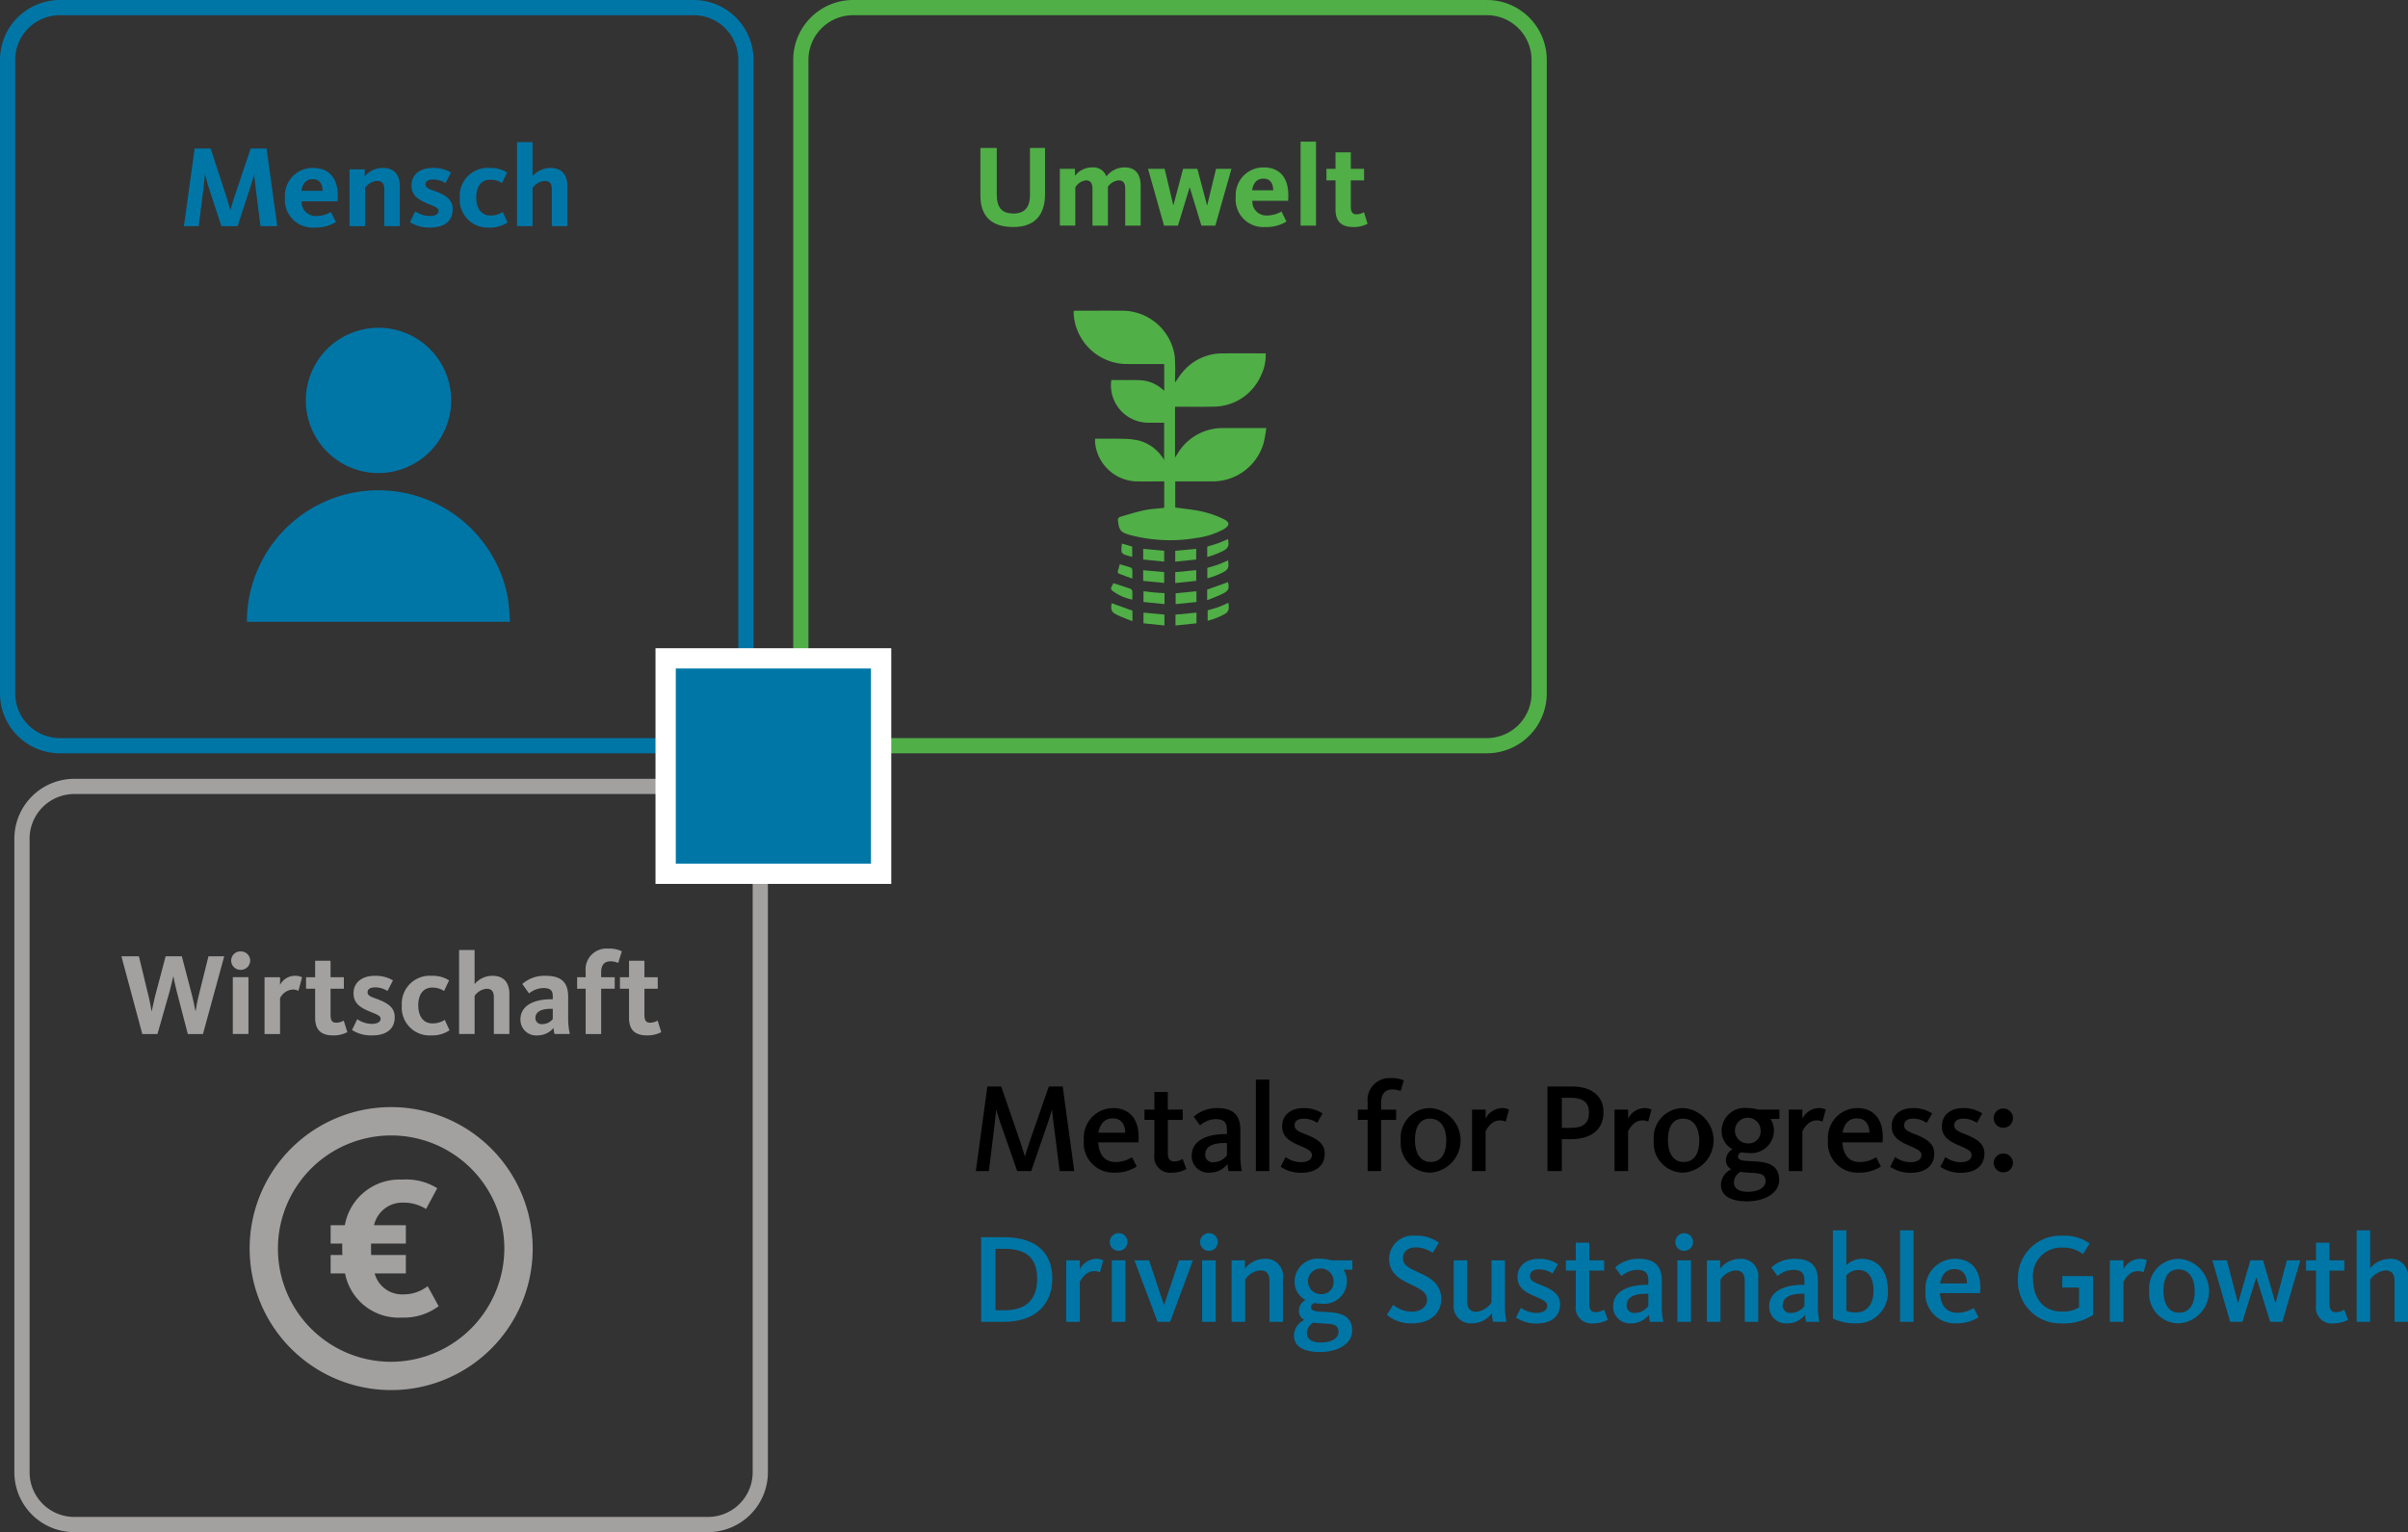 <?xml version="1.0" encoding="UTF-8"?>
<svg xmlns="http://www.w3.org/2000/svg" viewBox="0 0 237.412 151.101">
  <rect x="0" y="0" width="237.412" height="151.101" fill="#333333" stroke="none"/>
  <g id="Ebene_2" data-name="Ebene 2">
    <g id="Ebene_1-2" data-name="Ebene 1">
      <path d="M84.083.75h62.542a5.156,5.156,0,0,1,5.125,5.186V68.355a5.156,5.156,0,0,1-5.125,5.186H84.083a5.156,5.156,0,0,1-5.125-5.186V5.936A5.156,5.156,0,0,1,84.083.75Z" style="fill:none;stroke:#50af47;stroke-miterlimit:10;stroke-width:1.5px"></path>
      <path d="M114.785,50.083v-2.605h-.345c-.833-.001-1.666.011-2.498-.004a4.236,4.236,0,0,1-3.976-3.852c-.005-.106-.001-.213-.001-.352.943,0,1.861-.02,2.777.008a7.244,7.244,0,0,1,1.587.18,4.081,4.081,0,0,1,2.445,1.913v-3.682c-.498,0-.998.002-1.499,0a3.693,3.693,0,0,1-3.708-4.208c.429,0,.863-.003,1.298.001.602.006,1.208-.02,1.805.036a3.61,3.61,0,0,1,2.114,1.036v-2.653h-.345c-1.184,0-2.367.011-3.551-.004a5.279,5.279,0,0,1-5.026-4.858c-.006-.119-.001-.239-.001-.38.109-.007.204-.018.299-.018,1.523-.001,3.047-.005,4.57.001a5.233,5.233,0,0,1,5.099,4.552,20.549,20.549,0,0,1,.021,2.136c.001.115.001.23.001.391.266-.37.477-.713.736-1.015a5.069,5.069,0,0,1,3.941-1.852c1.314-.015,2.63-.004,3.945-.004h.312a4.385,4.385,0,0,1-.422,2.09,5.128,5.128,0,0,1-4.814,3.165c-1.215.03-2.431.006-3.698.006v5.005c.09-.135.142-.207.189-.283a5.173,5.173,0,0,1,4.601-2.614c1.368-.01,2.737-.002,4.209-.002a14.779,14.779,0,0,1-.277,1.52,5.232,5.232,0,0,1-5.005,3.74c-1.226.003-2.451.001-3.697.001v2.572c.907.132,1.814.208,2.693.407a10.083,10.083,0,0,1,2.059.727c.667.315.644.655-.004,1.027a7.715,7.715,0,0,1-2.642.842,15.41,15.41,0,0,1-6.384-.244c-1.109-.285-1.266-.447-1.378-1.576-.008-.08.121-.229.213-.256.794-.235,1.587-.485,2.396-.656.637-.134,1.297-.161,1.961-.238" style="fill:#50af47"></path>
      <path d="M117.938,55.182c-.689.07-1.367.138-2.068.209v-1.069c.689-.065,1.369-.131,2.068-.197Z" style="fill:#50af47"></path>
      <path d="M115.868,57.501v-1.074c.695-.066,1.376-.13,2.073-.196v1.053c-.676.071-1.354.142-2.073.217" style="fill:#50af47"></path>
      <path d="M117.96,59.371c-.678.069-1.349.137-2.05.208v-1.071c.677-.065,1.35-.129,2.05-.195Z" style="fill:#50af47"></path>
      <path d="M114.805,61.684c-.698-.071-1.376-.141-2.064-.211v-1.054c.685.064,1.362.127,2.064.192Z" style="fill:#50af47"></path>
      <path d="M115.895,61.687v-1.071c.689-.066,1.369-.132,2.071-.199v1.056c-.677.07-1.355.14-2.071.214" style="fill:#50af47"></path>
      <path d="M114.78,55.389c-.701-.071-1.378-.139-2.068-.208v-1.048c.69.062,1.376.123,2.068.185Z" style="fill:#50af47"></path>
      <path d="M112.71,57.286v-1.049c.69.062,1.368.123,2.068.186v1.068c-.682-.068-1.359-.135-2.068-.205" style="fill:#50af47"></path>
      <path d="M112.743,59.371V58.303c.362.045.703.096,1.047.128.336.032.673.044,1.024.065v1.081c-.699-.069-1.377-.137-2.071-.206" style="fill:#50af47"></path>
      <path d="M119.025,54.931v-1.026c.351-.106.708-.199,1.054-.323.337-.121.662-.274.992-.414.13.69.043.903-.56,1.206-.33.165-.683.286-1.029.419-.141.055-.289.088-.457.138" style="fill:#50af47"></path>
      <path d="M121.082,55.269c.099.755.019.921-.64,1.247a8.799,8.799,0,0,1-.815.339c-.183.069-.374.114-.592.179v-1.028c.35-.106.709-.199,1.056-.323.335-.121.659-.274.991-.414" style="fill:#50af47"></path>
      <path d="M119.018,59.195V58.148q1.036-.372,2.053-.737c.146.606.066.852-.497,1.134-.483.242-.998.42-1.556.65" style="fill:#50af47"></path>
      <path d="M111.651,61.265c-.519-.208-.993-.372-1.444-.586-.636-.303-.712-.49-.609-1.195.67.242,1.345.486,2.053.742Z" style="fill:#50af47"></path>
      <path d="M121.114,59.456c.099.755.019.921-.64,1.246a8.711,8.711,0,0,1-.816.34c-.182.069-.373.114-.591.179v-1.028c.35-.106.709-.199,1.056-.324.335-.12.659-.273.991-.413" style="fill:#50af47"></path>
      <path d="M109.771,57.511c.589.193,1.149.37,1.703.566a.306.306,0,0,1,.16.221c.02.26.007.524.007.836a4.748,4.748,0,0,1-1.962-.871.301.301,0,0,1-.068-.435,3.245,3.245,0,0,0,.16-.317" style="fill:#50af47"></path>
      <path d="M111.641,57.068c-.457-.171-.851-.319-1.245-.465-.169-.062-.24-.154-.167-.346a6.241,6.241,0,0,0,.169-.61c.377.11.739.208,1.094.328a.271.271,0,0,1,.142.201c.017.27.007.542.007.892" style="fill:#50af47"></path>
      <path d="M111.626,54.92c-.089-.023-.141-.037-.192-.051-.942-.258-.942-.258-.817-1.261.334.098.665.196,1.009.296Z" style="fill:#50af47"></path>
      <path d="M96.661,19.283V14.59H98.274v4.556c0,1.312.469,1.91,1.671,1.91,1.133,0,1.602-.69,1.602-1.807V14.59h1.488v4.544c0,2.094-1.042,3.256-3.124,3.256C97.702,22.39,96.661,21.285,96.661,19.283Z" style="fill:#50af47"></path>
      <path d="M104.495,16.649H105.983v.689a2.136,2.136,0,0,1,1.671-.828,1.38,1.38,0,0,1,1.431.886,2.245,2.245,0,0,1,1.785-.886c1.179,0,1.591.782,1.591,1.818v3.923H110.938v-3.612c0-.553-.16-.852-.664-.852a1.452,1.452,0,0,0-1.041.633v3.831h-1.522v-3.612c0-.564-.194-.852-.652-.852a1.433,1.433,0,0,0-1.041.69v3.773h-1.522Z" style="fill:#50af47"></path>
      <path d="M113.188,16.649h1.637l.847,3.566h.023l.949-3.566h1.408l.949,3.589h.023l.869-3.589h1.522l-1.591,5.603h-1.373l-1.145-3.751h-.023l-1.144,3.751h-1.374Z" style="fill:#50af47"></path>
      <path d="M121.836,19.422a2.726,2.726,0,0,1,2.758-2.911c1.579,0,2.426,1.013,2.426,2.762,0,.172-.011.345-.022.529h-3.524a1.373,1.373,0,0,0,1.419,1.449,2.837,2.837,0,0,0,1.453-.392l.492.99a3.751,3.751,0,0,1-2.083.54A2.722,2.722,0,0,1,121.836,19.422Zm3.696-.656c-.012-.633-.264-1.15-.961-1.15-.652,0-1.008.426-1.122,1.15Z" style="fill:#50af47"></path>
      <path d="M128.23,13.968h1.521v8.284h-1.521Z" style="fill:#50af47"></path>
      <path d="M131.672,20.642V17.788h-.893V16.649h.893v-1.623h1.511v1.623h1.305v1.139h-1.305v2.554c0,.553.138.794.562.794a1.511,1.511,0,0,0,.732-.207l.354,1.139a2.886,2.886,0,0,1-1.396.322C132.12,22.39,131.672,21.711,131.672,20.642Z" style="fill:#50af47"></path>
      <path d="M49.724,123.15a11.161,11.161,0,1,0-11.172,11.153,11.203,11.203,0,0,0,11.172-11.153m-11.15-13.963a13.953,13.953,0,1,1-13.96,13.882,13.937,13.937,0,0,1,13.96-13.882" style="fill:#a3a0a0"></path>
      <path d="M32.599,120.832h1.4a5.46,5.46,0,0,1,5.64-4.497,5.782,5.782,0,0,1,3.471.849l-1.104,2.05a4.147,4.147,0,0,0-2.308-.63,2.858,2.858,0,0,0-2.82,2.228h3.136v1.814h-3.431v.395c0,.256,0,.493.019.729h3.412v1.815h-3.076a2.787,2.787,0,0,0,2.76,2.07,3.906,3.906,0,0,0,2.466-.808l1.084,1.972a5.734,5.734,0,0,1-3.648,1.124,5.384,5.384,0,0,1-5.581-4.358h-1.42v-1.815h1.163c-.019-.197-.019-.414-.019-.651v-.473h-1.144Z" style="fill:#a3a0a0"></path>
      <path d="M7.292,77.56h62.542a5.156,5.156,0,0,1,5.125,5.186v62.419a5.156,5.156,0,0,1-5.125,5.186H7.292a5.156,5.156,0,0,1-5.125-5.186v-62.419A5.156,5.156,0,0,1,7.292,77.56Z" style="fill:none;stroke:#a3a0a0;stroke-miterlimit:10;stroke-width:1.5px"></path>
      <path d="M11.97,94.314h1.726l.967,4.004c.149.609.276,1.38.276,1.403h.022c.012-.023.173-.84.322-1.45l1.047-3.957h1.6L18.954,98.249c.161.633.3,1.438.311,1.461h.023c.012-.022.115-.794.276-1.415l.989-3.98h1.553l-2.094,7.662H18.517l-1.104-4.245c-.161-.621-.312-1.404-.312-1.427h-.022c-.012.022-.173.794-.346,1.427l-1.208,4.245H14.03Z" style="fill:#a3a0a0"></path>
      <path d="M22.792,94.728a.907.907,0,0,1,.933-.897.917.917,0,0,1,.943.897.929.929,0,0,1-.943.92A.919.919,0,0,1,22.792,94.728Zm.161,1.645h1.542v5.603h-1.542Z" style="fill:#a3a0a0"></path>
      <path d="M26.081,96.374H27.611v.759a1.658,1.658,0,0,1,1.415-.897,1.548,1.548,0,0,1,.76.149l-.368,1.335a1.089,1.089,0,0,0-.587-.127,1.495,1.495,0,0,0-1.22.852v3.532H26.081Z" style="fill:#a3a0a0"></path>
      <path d="M31.072,100.366V97.513h-.897V96.374h.897V94.751h1.519v1.623H33.902v1.139H32.59v2.554c0,.553.139.794.563.794a1.515,1.515,0,0,0,.736-.207l.357,1.139a2.914,2.914,0,0,1-1.404.322C31.521,102.114,31.072,101.436,31.072,100.366Z" style="fill:#a3a0a0"></path>
      <path d="M34.706,101.585l.518-1.069a2.601,2.601,0,0,0,1.381.46c.587,0,.92-.173.92-.506,0-.38-.621-.483-1.415-.863-.782-.368-1.254-.806-1.254-1.656,0-1.048.828-1.715,2.094-1.715a3.429,3.429,0,0,1,1.795.449l-.54,1.047a2.296,2.296,0,0,0-1.197-.357c-.54,0-.771.196-.771.495,0,.38.506.483,1.15.736.886.368,1.53.771,1.53,1.714,0,1.174-.84,1.795-2.221,1.795A3.536,3.536,0,0,1,34.706,101.585Z" style="fill:#a3a0a0"></path>
      <path d="M39.616,99.181a2.759,2.759,0,0,1,2.945-2.945,3.048,3.048,0,0,1,1.715.449l-.495,1.047a2.063,2.063,0,0,0-1.174-.334c-.897,0-1.369.702-1.369,1.737s.449,1.795,1.404,1.795a2.191,2.191,0,0,0,1.208-.346l.472,1.024a3.004,3.004,0,0,1-1.807.506A2.739,2.739,0,0,1,39.616,99.181Z" style="fill:#a3a0a0"></path>
      <path d="M45.262,93.692h1.53v3.36a2.306,2.306,0,0,1,1.749-.817c1.231,0,1.68.782,1.68,1.818v3.923H48.691v-3.612c0-.564-.195-.852-.736-.852a1.645,1.645,0,0,0-1.162.702v3.762H45.262Z" style="fill:#a3a0a0"></path>
      <path d="M51.312,100.538c0-1.461,1.507-1.99,2.991-1.99h.195v-.322c0-.54-.241-.782-.909-.782a2.295,2.295,0,0,0-1.427.529l-.667-.932a3.302,3.302,0,0,1,2.267-.806c1.53,0,2.255.587,2.255,2.071v2.013a7.562,7.562,0,0,0,.161,1.657H54.671a3.127,3.127,0,0,1-.093-.599,2.041,2.041,0,0,1-1.576.736A1.547,1.547,0,0,1,51.312,100.538Zm3.187-.034v-1.013h-.195c-.897,0-1.519.265-1.519.921a.599.599,0,0,0,.679.587A1.32,1.32,0,0,0,54.499,100.504Z" style="fill:#a3a0a0"></path>
      <path d="M57.741,97.513H56.901V96.374h.84v-.576a2.052,2.052,0,0,1,2.209-2.243,2.731,2.731,0,0,1,1.357.265l-.356,1.15a1.738,1.738,0,0,0-.771-.161c-.621,0-.909.38-.909,1.105V96.374h1.335v1.139h-1.335v4.464h-1.529Z" style="fill:#a3a0a0"></path>
      <path d="M62.018,100.366V97.513h-.897V96.374h.897V94.751h1.519v1.623h1.312v1.139H63.537v2.554c0,.553.139.794.563.794a1.515,1.515,0,0,0,.736-.207L65.194,101.792a2.914,2.914,0,0,1-1.404.322C62.467,102.114,62.018,101.436,62.018,100.366Z" style="fill:#a3a0a0"></path>
      <path d="M19.193,14.642h1.576l1.541,4.729c.185.552.322,1.104.392,1.323h.023c.057-.207.218-.771.402-1.323l1.588-4.729h1.564l1.059,7.662H25.681l-.494-3.958c-.069-.563-.115-.966-.127-1.116h-.022c-.035.173-.15.587-.312,1.094l-1.3,3.98H21.828L20.527,18.334c-.149-.482-.265-.943-.311-1.105H20.194c-.012.173-.046.622-.104,1.128l-.495,3.946H18.134Z" style="fill:#0076a7"></path>
      <path d="M28.093,19.474a2.734,2.734,0,0,1,2.772-2.911c1.588,0,2.439,1.013,2.439,2.762,0,.172-.012.345-.023.529H29.738a1.377,1.377,0,0,0,1.427,1.449,2.866,2.866,0,0,0,1.462-.392l.494.99a3.785,3.785,0,0,1-2.094.54A2.729,2.729,0,0,1,28.093,19.474Zm3.716-.656c-.012-.633-.265-1.15-.967-1.15-.655,0-1.012.426-1.127,1.15Z" style="fill:#0076a7"></path>
      <path d="M34.464,16.701h1.495v.701a2.27,2.27,0,0,1,1.783-.84c1.22,0,1.68.782,1.68,1.818v3.923H37.892v-3.612c0-.564-.195-.852-.747-.852a1.575,1.575,0,0,0-1.151.702v3.762h-1.529Z" style="fill:#0076a7"></path>
      <path d="M40.421,21.912l.518-1.069a2.601,2.601,0,0,0,1.381.46c.587,0,.92-.173.92-.506,0-.38-.621-.483-1.415-.863-.782-.368-1.254-.806-1.254-1.656,0-1.048.828-1.715,2.094-1.715a3.429,3.429,0,0,1,1.795.449l-.54,1.047a2.297,2.297,0,0,0-1.197-.356c-.54,0-.771.195-.771.494,0,.38.506.483,1.15.736.886.368,1.53.771,1.53,1.715,0,1.173-.84,1.794-2.221,1.794A3.536,3.536,0,0,1,40.421,21.912Z" style="fill:#0076a7"></path>
      <path d="M45.332,19.508A2.759,2.759,0,0,1,48.277,16.562a3.047,3.047,0,0,1,1.714.449l-.494,1.047a2.068,2.068,0,0,0-1.174-.334c-.897,0-1.369.702-1.369,1.737s.448,1.795,1.403,1.795a2.196,2.196,0,0,0,1.208-.346l.472,1.024a3.002,3.002,0,0,1-1.806.506A2.739,2.739,0,0,1,45.332,19.508Z" style="fill:#0076a7"></path>
      <path d="M50.978,14.02h1.53v3.359a2.302,2.302,0,0,1,1.749-.817c1.23,0,1.68.782,1.68,1.818v3.923H54.407v-3.612c0-.564-.195-.852-.736-.852a1.643,1.643,0,0,0-1.162.702v3.762H50.978Z" style="fill:#0076a7"></path>
      <path d="M24.343,61.321a12.97,12.97,0,0,1,9.682-12.551,12.996,12.996,0,0,1,16.034,10.128,23.758,23.758,0,0,1,.222,2.423Z" style="fill:#0076a7"></path>
      <path d="M37.321,46.655a7.165,7.165,0,1,1,7.162-7.185,7.194,7.194,0,0,1-7.162,7.185" style="fill:#0076a7"></path>
      <path d="M5.875.75H68.417a5.156,5.156,0,0,1,5.125,5.186V68.355a5.156,5.156,0,0,1-5.125,5.186H5.875A5.156,5.156,0,0,1,.75,68.355V5.936A5.156,5.156,0,0,1,5.875.75Z" style="fill:none;stroke:#0076a7;stroke-miterlimit:10;stroke-width:1.5px"></path>
      <rect x="65.628" y="64.929" width="21.244" height="21.243" style="fill:#0076a7"></rect>
      <rect x="65.628" y="64.929" width="21.244" height="21.243" style="fill:none;stroke:#fff;stroke-miterlimit:10;stroke-width:2px"></rect>
      <path d="M97.347,107.152h1.365L100.566,112.54c.213.639.363,1.14.464,1.478h.025c.1-.325.25-.839.476-1.478l1.879-5.388H104.776l1.14,8.344h-1.44l-.614-4.823c-.075-.602-.125-.989-.138-1.189h-.025c-.062.225-.175.626-.363,1.177l-1.666,4.836h-1.378l-1.691-4.836c-.175-.538-.301-.952-.375-1.177h-.025c-.013.237-.05.651-.113,1.215l-.589,4.798h-1.29Z"></path>
      <path d="M106.864,112.427a2.904,2.904,0,0,1,2.868-3.145c1.629,0,2.531,1.077,2.531,2.856,0,.163-.013.351-.025.526h-3.959c.062,1.077.539,1.941,1.717,1.941a3.073,3.073,0,0,0,1.616-.476l.463.914a3.855,3.855,0,0,1-2.18.602A2.906,2.906,0,0,1,106.864,112.427Zm4.084-.714c-.025-.765-.351-1.416-1.24-1.416-.814,0-1.266.564-1.416,1.416Z"></path>
      <path d="M113.814,113.88v-3.433h-.978V109.433h.978v-1.741h1.327v1.741H116.607v1.015h-1.466V113.667c0,.602.163.877.651.877a1.584,1.584,0,0,0,.802-.25l.376,1.002a2.862,2.862,0,0,1-1.415.351A1.553,1.553,0,0,1,113.814,113.88Z"></path>
      <path d="M117.495,113.968c0-1.578,1.691-2.117,3.232-2.117h.238v-.438c0-.727-.313-1.04-1.09-1.04a2.323,2.323,0,0,0-1.554.614l-.627-.852a3.358,3.358,0,0,1,2.318-.853c1.503,0,2.279.639,2.279,2.143v2.468a7.653,7.653,0,0,0,.15,1.604h-1.315a5.822,5.822,0,0,1-.1-.689,2.234,2.234,0,0,1-1.754.84A1.638,1.638,0,0,1,117.495,113.968Zm3.471-.025v-1.215h-.238c-1.115,0-1.904.313-1.904,1.165a.727.727,0,0,0,.802.727A1.683,1.683,0,0,0,120.965,113.942Z"></path>
      <path d="M123.819,106.477h1.328v9.02H123.819Z"></path>
      <path d="M126.26,115.07l.488-.952a2.696,2.696,0,0,0,1.491.501c.688,0,1.103-.251,1.103-.701,0-.477-.563-.64-1.44-1.04-.89-.401-1.491-.852-1.491-1.816,0-1.053.814-1.779,2.104-1.779a3.352,3.352,0,0,1,1.879.526l-.525.927a2.377,2.377,0,0,0-1.315-.413c-.614,0-.915.251-.915.664,0,.488.526.651,1.203.927.977.401,1.766.84,1.766,1.867,0,1.189-.889,1.879-2.305,1.879A3.531,3.531,0,0,1,126.26,115.07Z"></path>
      <path d="M134.838,110.447h-.964V109.433h.964v-.739a2.156,2.156,0,0,1,2.306-2.367,2.849,2.849,0,0,1,1.265.226l-.325,1.052a2.014,2.014,0,0,0-.814-.162c-.739,0-1.103.476-1.103,1.353v.639h1.479v1.015h-1.479v5.049h-1.328Z"></path>
      <path d="M138.107,112.477a2.911,2.911,0,0,1,2.906-3.194,3.189,3.189,0,0,1,.025,6.364A2.911,2.911,0,0,1,138.107,112.477Zm4.484,0c0-1.202-.514-2.154-1.604-2.154-1.077,0-1.479.914-1.479,2.117,0,1.202.464,2.154,1.541,2.154C142.14,114.594,142.591,113.692,142.591,112.477Z"></path>
      <path d="M145.131,109.433h1.341v.877a1.888,1.888,0,0,1,1.566-1.027,1.464,1.464,0,0,1,.738.15l-.325,1.19a1.12,1.12,0,0,0-.589-.125c-.814,0-1.278.839-1.391,1.064v3.934h-1.341Z"></path>
      <path d="M152.571,107.152h2.442c1.754,0,3.082.827,3.082,2.531,0,1.741-1.228,2.668-3.245,2.668H153.986v3.145h-1.415Zm2.292,4.084c1.266,0,1.804-.514,1.804-1.516,0-.901-.501-1.453-1.766-1.453h-.915v2.969Z"></path>
      <path d="M159.182,109.433h1.34v.877a1.888,1.888,0,0,1,1.566-1.027,1.471,1.471,0,0,1,.739.15l-.326,1.19a1.115,1.115,0,0,0-.589-.125c-.813,0-1.277.839-1.391,1.064v3.934h-1.34Z"></path>
      <path d="M163.051,112.477a2.911,2.911,0,0,1,2.906-3.194,3.189,3.189,0,0,1,.025,6.364A2.911,2.911,0,0,1,163.051,112.477Zm4.484,0c0-1.202-.514-2.154-1.604-2.154-1.077,0-1.479.914-1.479,2.117,0,1.202.464,2.154,1.541,2.154C167.085,114.594,167.536,113.692,167.536,112.477Z"></path>
      <path d="M169.675,116.824a1.754,1.754,0,0,1,1.027-1.516.963.963,0,0,1-.538-.915,1.234,1.234,0,0,1,.651-1.052,2.025,2.025,0,0,1-1.077-1.842,2.277,2.277,0,0,1,2.58-2.218,3.273,3.273,0,0,1,1.015.15h2.104v.927h-.877A2.073,2.073,0,0,1,174.9,111.5a2.243,2.243,0,0,1-2.543,2.205,3.975,3.975,0,0,1-.689-.063c-.213.113-.313.238-.313.414,0,.325.363.426,1.065.451,1.29.075,2.994.037,2.994,1.866,0,1.266-1.378,2.104-3.183,2.104C170.703,118.478,169.675,117.977,169.675,116.824Zm4.397-.339c0-.776-.701-.776-1.503-.826-.326-.025-.677-.038-.978-.088a1.204,1.204,0,0,0-.639,1.04c0,.525.4.927,1.353.927C173.396,117.538,174.073,117.1,174.073,116.485ZM173.585,111.5a1.266,1.266,0,1,0-1.266,1.265A1.181,1.181,0,0,0,173.585,111.5Z"></path>
      <path d="M176.363,109.433h1.34v.877a1.888,1.888,0,0,1,1.566-1.027,1.472,1.472,0,0,1,.739.15l-.326,1.19a1.115,1.115,0,0,0-.589-.125c-.813,0-1.277.839-1.391,1.064v3.934H176.363Z"></path>
      <path d="M180.232,112.427a2.904,2.904,0,0,1,2.868-3.145c1.629,0,2.531,1.077,2.531,2.856,0,.163-.013.351-.025.526h-3.959c.062,1.077.539,1.941,1.717,1.941a3.073,3.073,0,0,0,1.616-.476l.463.914a3.855,3.855,0,0,1-2.18.602A2.906,2.906,0,0,1,180.232,112.427Zm4.084-.714c-.025-.765-.351-1.416-1.24-1.416-.814,0-1.266.564-1.416,1.416Z"></path>
      <path d="M186.356,115.07l.488-.952a2.695,2.695,0,0,0,1.49.501c.689,0,1.103-.251,1.103-.701,0-.477-.563-.64-1.44-1.04-.89-.401-1.49-.852-1.49-1.816,0-1.053.813-1.779,2.104-1.779a3.355,3.355,0,0,1,1.879.526l-.526.927a2.374,2.374,0,0,0-1.315-.413c-.613,0-.914.251-.914.664,0,.488.525.651,1.202.927.978.401,1.767.84,1.767,1.867,0,1.189-.89,1.879-2.305,1.879A3.526,3.526,0,0,1,186.356,115.07Z"></path>
      <path d="M191.302,115.07l.488-.952a2.695,2.695,0,0,0,1.49.501c.689,0,1.103-.251,1.103-.701,0-.477-.563-.64-1.44-1.04-.89-.401-1.49-.852-1.49-1.816,0-1.053.813-1.779,2.104-1.779a3.355,3.355,0,0,1,1.879.526l-.526.927a2.374,2.374,0,0,0-1.315-.413c-.613,0-.914.251-.914.664,0,.488.525.651,1.202.927.978.401,1.767.84,1.767,1.867,0,1.189-.89,1.879-2.305,1.879A3.526,3.526,0,0,1,191.302,115.07Z"></path>
      <path d="M196.561,110.272a.952.952,0,0,1,1.904,0,.952.952,0,0,1-1.904,0Zm0,4.396a.953.953,0,0,1,1.904,0,.952.952,0,0,1-1.904,0Z"></path>
      <path d="M96.733,122.018H99.001c3.282,0,4.748,1.654,4.748,4.06s-1.491,4.284-4.811,4.284H96.733Zm2.317,7.204c2.117,0,3.207-1.065,3.207-3.095,0-2.055-1.04-2.969-3.27-2.969H98.149v6.063Z" style="fill:#0076a7"></path>
      <path d="M105.123,124.298h1.341v.877a1.888,1.888,0,0,1,1.566-1.027,1.464,1.464,0,0,1,.738.15l-.325,1.19a1.121,1.121,0,0,0-.589-.125c-.814,0-1.278.839-1.391,1.064v3.934h-1.341Z" style="fill:#0076a7"></path>
      <path d="M109.418,122.507a.871.871,0,1,1,.864.852A.856.856,0,0,1,109.418,122.507Zm.201,1.791h1.34v6.063h-1.34Z" style="fill:#0076a7"></path>
      <path d="M111.847,124.298h1.44l1.466,4.385h.025l1.466-4.385H117.61l-2.242,6.063h-1.24Z" style="fill:#0076a7"></path>
      <path d="M118.322,122.507a.871.871,0,1,1,.864.852A.856.856,0,0,1,118.322,122.507Zm.2,1.791h1.341v6.063h-1.341Z" style="fill:#0076a7"></path>
      <path d="M121.427,124.298h1.315v.814a2.474,2.474,0,0,1,1.941-.965,1.694,1.694,0,0,1,1.804,1.93v4.284h-1.327v-4.009c0-.677-.238-1.064-.928-1.064a1.983,1.983,0,0,0-1.466.914v4.159h-1.34Z" style="fill:#0076a7"></path>
      <path d="M127.576,131.689a1.752,1.752,0,0,1,1.027-1.516.963.963,0,0,1-.539-.915,1.234,1.234,0,0,1,.651-1.052,2.027,2.027,0,0,1-1.077-1.842,2.278,2.278,0,0,1,2.581-2.218,3.273,3.273,0,0,1,1.015.15h2.104v.927h-.877a2.072,2.072,0,0,1,.338,1.141,2.243,2.243,0,0,1-2.543,2.205,3.964,3.964,0,0,1-.688-.063c-.214.113-.313.238-.313.414,0,.325.363.426,1.064.451,1.291.075,2.994.037,2.994,1.866,0,1.266-1.378,2.104-3.182,2.104C128.603,133.343,127.576,132.842,127.576,131.689Zm4.397-.339c0-.776-.702-.776-1.504-.826-.325-.025-.677-.038-.977-.088a1.203,1.203,0,0,0-.64,1.04c0,.525.401.927,1.354.927C131.296,132.403,131.973,131.965,131.973,131.351Zm-.489-4.985a1.265,1.265,0,1,0-1.265,1.265A1.181,1.181,0,0,0,131.484,126.365Z" style="fill:#0076a7"></path>
      <path d="M136.729,129.672l.64-.989a2.803,2.803,0,0,0,1.841.677c.928,0,1.491-.539,1.491-1.165,0-.864-.915-1.165-1.879-1.654-1.027-.501-1.867-1.09-1.867-2.442a2.329,2.329,0,0,1,2.581-2.229,3.691,3.691,0,0,1,2.33.688l-.614,1.002a2.941,2.941,0,0,0-1.666-.538c-.751,0-1.265.388-1.265,1.052,0,.727.663,1.015,1.516,1.403,1.103.514,2.255,1.077,2.255,2.656,0,1.428-1.128,2.38-2.882,2.38A3.703,3.703,0,0,1,136.729,129.672Z" style="fill:#0076a7"></path>
      <path d="M143.329,128.582v-4.284h1.328v4.009c0,.677.238,1.065.927,1.065a2.101,2.101,0,0,0,1.466-.915v-4.159h1.328v4.522a7.159,7.159,0,0,0,.15,1.541h-1.328a5.734,5.734,0,0,1-.112-.852,2.416,2.416,0,0,1-1.955,1.002A1.688,1.688,0,0,1,143.329,128.582Z" style="fill:#0076a7"></path>
      <path d="M149.464,129.936l.488-.952a2.696,2.696,0,0,0,1.491.501c.688,0,1.103-.251,1.103-.701,0-.477-.563-.64-1.44-1.04-.89-.401-1.491-.852-1.491-1.816,0-1.053.814-1.779,2.104-1.779a3.352,3.352,0,0,1,1.879.526l-.525.927a2.377,2.377,0,0,0-1.315-.413c-.614,0-.915.251-.915.664,0,.488.526.651,1.203.927.977.401,1.766.84,1.766,1.867,0,1.189-.889,1.879-2.305,1.879A3.531,3.531,0,0,1,149.464,129.936Z" style="fill:#0076a7"></path>
      <path d="M155.363,128.745v-3.433h-.978v-1.015h.978v-1.741H156.691v1.741h1.466v1.015H156.691v3.22c0,.602.163.877.651.877a1.587,1.587,0,0,0,.802-.25l.376,1.002a2.867,2.867,0,0,1-1.416.351A1.553,1.553,0,0,1,155.363,128.745Z" style="fill:#0076a7"></path>
      <path d="M159.045,128.833c0-1.578,1.691-2.117,3.231-2.117h.238v-.438c0-.727-.313-1.04-1.09-1.04a2.323,2.323,0,0,0-1.554.614l-.626-.852a3.356,3.356,0,0,1,2.317-.853c1.504,0,2.28.639,2.28,2.143v2.468a7.654,7.654,0,0,0,.15,1.604h-1.315a5.624,5.624,0,0,1-.101-.689,2.233,2.233,0,0,1-1.754.84A1.638,1.638,0,0,1,159.045,128.833Zm3.47-.025v-1.215H162.276c-1.114,0-1.903.313-1.903,1.165a.727.727,0,0,0,.802.727A1.682,1.682,0,0,0,162.514,128.808Z" style="fill:#0076a7"></path>
      <path d="M165.18,122.507a.871.871,0,1,1,.864.852A.856.856,0,0,1,165.18,122.507Zm.201,1.791h1.34v6.063h-1.34Z" style="fill:#0076a7"></path>
      <path d="M168.286,124.298h1.315v.814a2.478,2.478,0,0,1,1.942-.965,1.694,1.694,0,0,1,1.804,1.93v4.284h-1.328v-4.009c0-.677-.238-1.064-.927-1.064a1.981,1.981,0,0,0-1.466.914v4.159h-1.341Z" style="fill:#0076a7"></path>
      <path d="M174.434,128.833c0-1.578,1.691-2.117,3.232-2.117h.238v-.438c0-.727-.313-1.04-1.09-1.04a2.323,2.323,0,0,0-1.554.614L174.634,125a3.358,3.358,0,0,1,2.318-.853c1.503,0,2.279.639,2.279,2.143v2.468a7.654,7.654,0,0,0,.15,1.604H178.067a5.823,5.823,0,0,1-.1-.689,2.234,2.234,0,0,1-1.754.84A1.638,1.638,0,0,1,174.434,128.833Zm3.471-.025v-1.215h-.238c-1.115,0-1.904.313-1.904,1.165a.727.727,0,0,0,.802.727A1.683,1.683,0,0,0,177.905,128.808Z" style="fill:#0076a7"></path>
      <path d="M180.709,130.035v-8.693h1.328v3.433a2.181,2.181,0,0,1,1.503-.627c1.578,0,2.593,1.152,2.593,3.145a3.042,3.042,0,0,1-3.156,3.22A5.015,5.015,0,0,1,180.709,130.035Zm4.009-2.73c0-1.19-.438-2.055-1.516-2.055a1.689,1.689,0,0,0-1.165.514v3.521a2.49,2.49,0,0,0,.951.15C184.116,129.435,184.717,128.545,184.717,127.305Z" style="fill:#0076a7"></path>
      <path d="M187.333,121.342h1.328v9.02h-1.328Z" style="fill:#0076a7"></path>
      <path d="M189.849,127.292a2.905,2.905,0,0,1,2.869-3.145c1.629,0,2.53,1.077,2.53,2.856,0,.163-.013.351-.024.526h-3.959c.062,1.077.538,1.941,1.716,1.941a3.067,3.067,0,0,0,1.616-.476l.464.914a3.858,3.858,0,0,1-2.18.602A2.906,2.906,0,0,1,189.849,127.292Zm4.084-.714c-.024-.765-.351-1.416-1.24-1.416-.814,0-1.265.564-1.415,1.416Z" style="fill:#0076a7"></path>
      <path d="M198.954,126.177a4.181,4.181,0,0,1,4.384-4.309,4.358,4.358,0,0,1,2.693.764l-.663,1.053a3.15,3.15,0,0,0-2.055-.64,2.772,2.772,0,0,0-2.869,3.082c0,1.704.864,3.22,2.807,3.22a3.047,3.047,0,0,0,1.729-.413V126.978h-1.653v-1.127H206.357v3.833a5.204,5.204,0,0,1-3.119.827A4.152,4.152,0,0,1,198.954,126.177Z" style="fill:#0076a7"></path>
      <path d="M208.019,124.298H209.36v.877a1.888,1.888,0,0,1,1.566-1.027,1.464,1.464,0,0,1,.738.15l-.325,1.19a1.121,1.121,0,0,0-.589-.125c-.814,0-1.278.839-1.391,1.064v3.934h-1.341Z" style="fill:#0076a7"></path>
      <path d="M211.902,127.342a2.911,2.911,0,0,1,2.906-3.194,3.189,3.189,0,0,1,.025,6.364A2.911,2.911,0,0,1,211.902,127.342Zm4.484,0c0-1.202-.514-2.154-1.604-2.154-1.077,0-1.479.914-1.479,2.117,0,1.202.464,2.154,1.541,2.154C215.935,129.459,216.386,128.558,216.386,127.342Z" style="fill:#0076a7"></path>
      <path d="M218.125,124.298h1.429l1.09,4.185h.024l1.203-4.185h1.253l1.215,4.197h.025l1.103-4.197h1.327l-1.766,6.063h-1.203l-1.353-4.347h-.025l-1.365,4.347h-1.203Z" style="fill:#0076a7"></path>
      <path d="M228.344,128.745v-3.433h-.978v-1.015h.978v-1.741h1.327v1.741h1.466v1.015h-1.466v3.22c0,.602.163.877.651.877a1.584,1.584,0,0,0,.802-.25l.376,1.002a2.862,2.862,0,0,1-1.415.351A1.553,1.553,0,0,1,228.344,128.745Z" style="fill:#0076a7"></path>
      <path d="M232.351,121.342h1.328v3.745a2.49,2.49,0,0,1,1.929-.939,1.694,1.694,0,0,1,1.804,1.93v4.284h-1.327v-4.009c0-.677-.238-1.064-.928-1.064a2.133,2.133,0,0,0-1.478.914v4.159h-1.328Z" style="fill:#0076a7"></path>
    </g>
  </g>
</svg>
